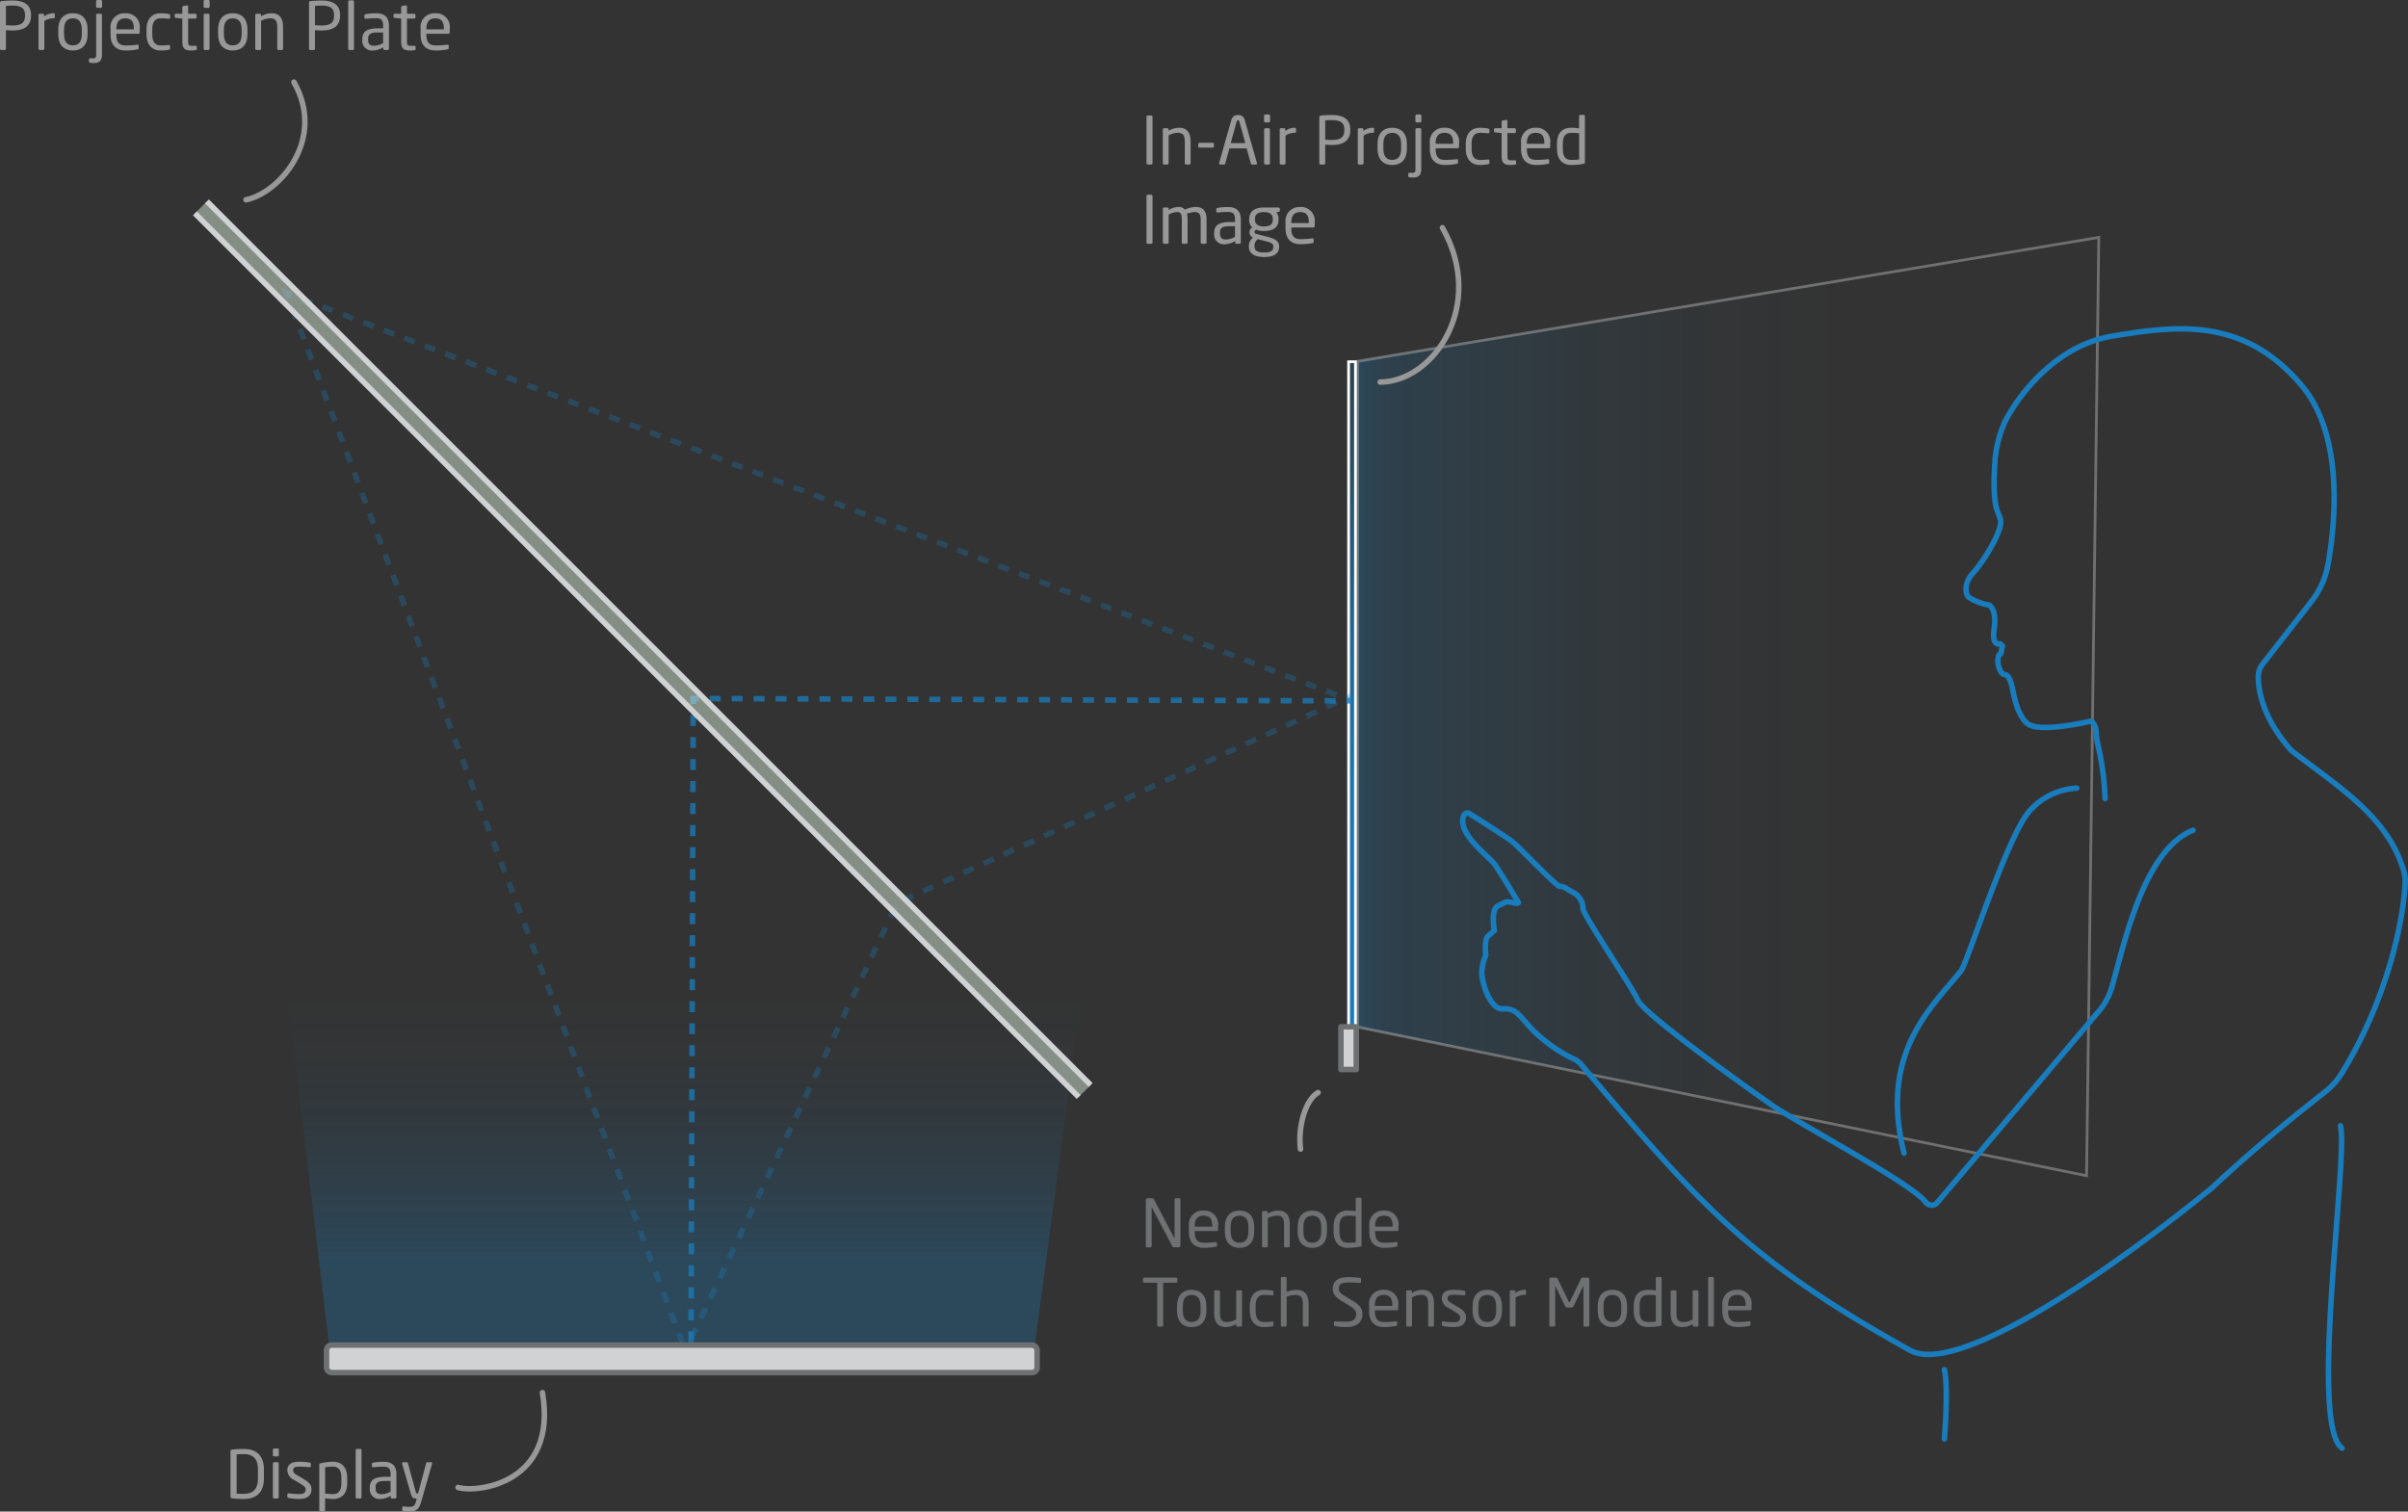 <svg xmlns="http://www.w3.org/2000/svg" xmlns:xlink="http://www.w3.org/1999/xlink" viewBox="0 0 437.501 274.672"><rect x="0" y="0" width="437.501" height="274.672" fill="#333333" stroke="none"/><defs><style>.a,.b,.c,.e{opacity:0.3;}.a{fill:url(#a);}.b,.f,.g,.i,.j,.k,.l,.o,.r,.s{fill:none;}.c,.d{stroke:#fff;stroke-width:0.5px;}.c,.d,.f,.g,.i,.j,.k,.l,.o{stroke-miterlimit:10;}.c{fill:url(#b);}.d{fill:url(#c);}.f,.g,.i,.j,.k,.l,.s{stroke:#197cbc;}.g{stroke-dasharray:2.015 2.015;}.h{opacity:0.75;}.i{stroke-dasharray:1.995 1.995;}.j{stroke-dasharray:2 2;}.k{stroke-dasharray:1.99 1.99;}.l{stroke-dasharray:1.993 1.993;}.m{fill:#d0d2d3;stroke:#6e7071;}.m,.r,.s{stroke-linecap:round;stroke-linejoin:round;}.n{fill:#d9ebd9;opacity:0.5;}.o{stroke:#d0d2d3;}.p{fill:#989898;}.q{fill:#6e7071;}.r{stroke:#989898;}</style><linearGradient id="a" x1="125.544" y1="10.535" x2="125.544" y2="247.924" gradientUnits="userSpaceOnUse"><stop offset="0.707" stop-color="#197cbc" stop-opacity="0"/><stop offset="0.735" stop-color="#197cbc" stop-opacity="0.025"/><stop offset="0.767" stop-color="#197cbc" stop-opacity="0.097"/><stop offset="0.801" stop-color="#197cbc" stop-opacity="0.217"/><stop offset="0.836" stop-color="#197cbc" stop-opacity="0.385"/><stop offset="0.872" stop-color="#197cbc" stop-opacity="0.601"/><stop offset="0.909" stop-color="#197cbc" stop-opacity="0.862"/><stop offset="0.926" stop-color="#197cbc"/><stop offset="1" stop-color="#197cbc"/></linearGradient><linearGradient id="b" x1="381.321" y1="128.391" x2="246.655" y2="128.391" gradientUnits="userSpaceOnUse"><stop offset="0.317" stop-color="#197cbc" stop-opacity="0"/><stop offset="0.421" stop-color="#197cbc" stop-opacity="0.028"/><stop offset="0.548" stop-color="#197cbc" stop-opacity="0.107"/><stop offset="0.687" stop-color="#197cbc" stop-opacity="0.238"/><stop offset="0.833" stop-color="#197cbc" stop-opacity="0.42"/><stop offset="0.954" stop-color="#197cbc" stop-opacity="0.6"/><stop offset="0.964" stop-color="#197cbc" stop-opacity="0.623"/><stop offset="0.975" stop-color="#197cbc" stop-opacity="0.691"/><stop offset="0.986" stop-color="#197cbc" stop-opacity="0.805"/><stop offset="0.998" stop-color="#197cbc" stop-opacity="0.962"/><stop offset="1" stop-color="#197cbc"/></linearGradient><linearGradient id="c" x1="246.789" y1="67.097" x2="246.789" y2="187.949" gradientTransform="translate(119.061 464.053) rotate(-90) scale(1.364 1)" gradientUnits="userSpaceOnUse"><stop offset="0" stop-color="#197cbc" stop-opacity="0.2"/><stop offset="0.335" stop-color="#197cbc" stop-opacity="0.6"/><stop offset="0.43" stop-color="#197cbc" stop-opacity="0.735"/><stop offset="0.542" stop-color="#197cbc" stop-opacity="0.852"/><stop offset="0.664" stop-color="#197cbc" stop-opacity="0.935"/><stop offset="0.804" stop-color="#197cbc" stop-opacity="0.985"/><stop offset="1" stop-color="#197cbc"/></linearGradient></defs><polygon class="a" points="219.21 10.535 31.877 10.535 60.21 247.924 187.544 247.924 219.21 10.535"/><polygon class="b" points="197.072 198.251 246.877 189.019 246.877 62.98 36.502 37.68 197.072 198.251"/><polygon class="c" points="379.099 213.647 246.655 186.624 246.655 65.647 381.321 43.136 379.099 213.647"/><rect class="d" x="186.158" y="126.898" width="120.852" height="1.25" transform="translate(373.171 -120.428) rotate(90)"/><g class="e"><line class="f" x1="124.314" y1="245.936" x2="124.742" y2="245.032"/><polyline class="g" points="125.603 243.21 162.978 164.101 243.821 127.217"/><line class="f" x1="244.738" y1="126.798" x2="245.648" y2="126.383"/></g><g class="h"><line class="f" x1="245.648" y1="127.373" x2="244.648" y2="127.369"/><line class="i" x1="242.653" y1="127.362" x2="127.948" y2="126.936"/><polyline class="f" points="126.95 126.932 125.95 126.929 125.95 127.373 125.949 127.929"/><line class="j" x1="125.942" y1="129.929" x2="125.55" y2="244.926"/><line class="f" x1="125.547" y1="245.926" x2="125.544" y2="246.926"/></g><g class="e"><line class="f" x1="125.08" y1="246.926" x2="124.727" y2="245.99"/><line class="k" x1="124.025" y1="244.128" x2="52.765" y2="55.107"/><polyline class="f" points="52.414 54.176 52.061 53.24 52.995 53.597"/><line class="l" x1="54.857" y1="54.31" x2="243.783" y2="126.659"/><line class="f" x1="244.714" y1="127.015" x2="245.648" y2="127.373"/></g><rect class="m" x="59.321" y="244.424" width="129.111" height="5" rx="0.917"/><rect class="n" x="4.182" y="117.789" width="227.081" height="3.087" transform="translate(117.926 -49.658) rotate(45)"/><rect class="m" x="243.627" y="186.581" width="2.792" height="7.76"/><line class="o" x1="37.593" y1="36.589" x2="198.164" y2="197.159"/><line class="o" x1="35.411" y1="38.772" x2="195.981" y2="199.342"/><path class="p" d="M3.214,6.908c-.383,0-.887-.036-1.2-.06v3.37a.228.228,0,0,1-.216.24H1.151a.228.228,0,0,1-.215-.24V1.859a.293.293,0,0,1,.287-.3,19.249,19.249,0,0,1,1.991-.1c1.943,0,3.358.672,3.358,2.6v.156C6.572,6.224,5.157,6.908,3.214,6.908ZM5.481,4.065c0-1.211-.72-1.679-2.267-1.679-.372,0-.911.025-1.2.049V5.949C2.291,5.96,2.9,6,3.214,6c1.643,0,2.267-.528,2.267-1.776Z" transform="translate(-0.936 -1.367)"/><path class="p" d="M10.642,4.689a3.067,3.067,0,0,0-1.655.5v5.025a.249.249,0,0,1-.24.24H8.159a.239.239,0,0,1-.228-.24V4.1a.231.231,0,0,1,.228-.24h.564a.231.231,0,0,1,.228.24v.252a2.864,2.864,0,0,1,1.691-.576q.252,0,.252.216v.491C10.894,4.617,10.81,4.689,10.642,4.689Z" transform="translate(-0.936 -1.367)"/><path class="p" d="M14.182,10.542c-1.763,0-2.662-1.164-2.662-2.926V6.7c0-1.763.9-2.926,2.662-2.926S16.856,4.941,16.856,6.7v.912C16.856,9.378,15.945,10.542,14.182,10.542ZM15.8,6.7c0-1.223-.491-2-1.619-2s-1.607.768-1.607,2v.912c0,1.223.48,2,1.607,2s1.619-.768,1.619-2Z" transform="translate(-0.936 -1.367)"/><path class="p" d="M17.964,12.821a3.927,3.927,0,0,1-.648-.048c-.156-.024-.216-.084-.216-.192v-.444c0-.108.084-.168.252-.168h.492c.455,0,.563-.144.563-.743V4.1a.228.228,0,0,1,.217-.24h.623a.221.221,0,0,1,.216.24v7.124C19.463,12.473,18.923,12.821,17.964,12.821ZM19.247,2.806h-.612a.238.238,0,0,1-.239-.228V1.607a.248.248,0,0,1,.239-.24h.612a.249.249,0,0,1,.24.24v.971A.231.231,0,0,1,19.247,2.806Z" transform="translate(-0.936 -1.367)"/><path class="p" d="M26.1,7.5H22.079v.168c0,1.427.564,1.955,1.667,1.955a16.428,16.428,0,0,0,2.135-.133h.06a.171.171,0,0,1,.192.168v.408c0,.156-.048.24-.24.276a10.872,10.872,0,0,1-2.147.2c-1.379,0-2.723-.647-2.723-2.878V6.584a2.512,2.512,0,0,1,2.663-2.806,2.483,2.483,0,0,1,2.639,2.806v.648C26.325,7.388,26.241,7.5,26.1,7.5Zm-.84-.912c0-1.355-.516-1.883-1.571-1.883-1.031,0-1.607.588-1.607,1.883v.108h3.178Z" transform="translate(-0.936 -1.367)"/><path class="p" d="M31.605,10.41a8.7,8.7,0,0,1-1.5.132c-1.631,0-2.555-1.151-2.555-2.915V6.692c0-1.763.912-2.914,2.555-2.914a8.7,8.7,0,0,1,1.5.132c.192.036.24.095.24.263v.432a.183.183,0,0,1-.2.18h-.048A11.7,11.7,0,0,0,30.106,4.7c-.96,0-1.5.636-1.5,1.991v.935c0,1.344.527,1.992,1.5,1.992a11.884,11.884,0,0,0,1.487-.084h.048a.182.182,0,0,1,.2.179v.432C31.845,10.3,31.8,10.374,31.605,10.41Z" transform="translate(-0.936 -1.367)"/><path class="p" d="M36.477,10.482a5.824,5.824,0,0,1-.779.06c-1.1,0-1.632-.288-1.632-1.607V4.749L32.9,4.617c-.132-.012-.228-.084-.228-.216V4.078a.211.211,0,0,1,.228-.216h1.163V2.686a.244.244,0,0,1,.216-.24l.624-.1h.036a.19.19,0,0,1,.18.2V3.862h1.3a.241.241,0,0,1,.24.24v.407a.241.241,0,0,1-.24.24h-1.3V8.935c0,.659.168.755.648.755h.671c.168,0,.252.048.252.168v.42C36.693,10.386,36.633,10.458,36.477,10.482Z" transform="translate(-0.936 -1.367)"/><path class="p" d="M38.783,2.806h-.612a.241.241,0,0,1-.24-.24V1.607a.241.241,0,0,1,.24-.24h.612a.24.24,0,0,1,.239.24v.959A.24.24,0,0,1,38.783,2.806Zm-.024,7.652h-.576a.241.241,0,0,1-.24-.24V4.1a.241.241,0,0,1,.24-.24h.576A.241.241,0,0,1,39,4.1v6.116A.241.241,0,0,1,38.759,10.458Z" transform="translate(-0.936 -1.367)"/><path class="p" d="M43.222,10.542c-1.764,0-2.663-1.164-2.663-2.926V6.7c0-1.763.9-2.926,2.663-2.926S45.9,4.941,45.9,6.7v.912C45.9,9.378,44.985,10.542,43.222,10.542ZM44.841,6.7c0-1.223-.492-2-1.619-2s-1.607.768-1.607,2v.912c0,1.223.479,2,1.607,2s1.619-.768,1.619-2Z" transform="translate(-0.936 -1.367)"/><path class="p" d="M52.125,10.458h-.576a.241.241,0,0,1-.24-.24V6.272c0-1.211-.408-1.583-1.319-1.583a3.792,3.792,0,0,0-1.619.468v5.061a.249.249,0,0,1-.24.24h-.588a.239.239,0,0,1-.228-.24V4.1a.231.231,0,0,1,.228-.24h.6a.231.231,0,0,1,.228.24V4.33a3.609,3.609,0,0,1,1.906-.552c1.44,0,2.087.9,2.087,2.494v3.946A.24.24,0,0,1,52.125,10.458Z" transform="translate(-0.936 -1.367)"/><path class="p" d="M59.362,6.908c-.384,0-.888-.036-1.2-.06v3.37a.228.228,0,0,1-.216.24H57.3a.229.229,0,0,1-.216-.24V1.859a.294.294,0,0,1,.288-.3,19.234,19.234,0,0,1,1.991-.1c1.943,0,3.358.672,3.358,2.6v.156C62.72,6.224,61.305,6.908,59.362,6.908Zm2.266-2.843c0-1.211-.719-1.679-2.266-1.679-.372,0-.912.025-1.2.049V5.949c.276.011.888.048,1.2.048,1.643,0,2.266-.528,2.266-1.776Z" transform="translate(-0.936 -1.367)"/><path class="p" d="M65.038,10.458h-.623a.228.228,0,0,1-.216-.24V1.667a.218.218,0,0,1,.216-.228h.623a.218.218,0,0,1,.216.228v8.551A.228.228,0,0,1,65.038,10.458Z" transform="translate(-0.936 -1.367)"/><path class="p" d="M71.36,10.458h-.551a.241.241,0,0,1-.241-.24V9.954a3.647,3.647,0,0,1-1.846.588A1.748,1.748,0,0,1,66.767,8.6V8.455c0-1.295.755-1.943,2.89-1.943h.887v-.48c0-1.007-.347-1.355-1.283-1.355a17.446,17.446,0,0,0-1.835.1h-.06c-.108,0-.216-.036-.216-.192V4.162c0-.132.084-.2.252-.228a10.331,10.331,0,0,1,1.859-.156c1.667,0,2.339.839,2.339,2.254v4.186A.241.241,0,0,1,71.36,10.458Zm-.816-3.19h-.887c-1.451,0-1.835.324-1.835,1.175v.144c0,.864.408,1.091,1.1,1.091A3.294,3.294,0,0,0,70.544,9.2Z" transform="translate(-0.936 -1.367)"/><path class="p" d="M76.232,10.482a5.811,5.811,0,0,1-.779.06c-1.1,0-1.631-.288-1.631-1.607V4.749l-1.163-.132c-.132-.012-.228-.084-.228-.216V4.078a.211.211,0,0,1,.228-.216h1.163V2.686a.244.244,0,0,1,.216-.24l.624-.1H74.7a.19.19,0,0,1,.18.2V3.862h1.3a.241.241,0,0,1,.24.24v.407a.241.241,0,0,1-.24.24h-1.3V8.935c0,.659.168.755.648.755H76.2c.168,0,.251.048.251.168v.42C76.448,10.386,76.389,10.458,76.232,10.482Z" transform="translate(-0.936 -1.367)"/><path class="p" d="M82.424,7.5H78.406v.168c0,1.427.564,1.955,1.667,1.955a16.417,16.417,0,0,0,2.135-.133h.06a.171.171,0,0,1,.192.168v.408c0,.156-.048.24-.24.276a10.872,10.872,0,0,1-2.147.2c-1.379,0-2.722-.647-2.722-2.878V6.584a2.511,2.511,0,0,1,2.662-2.806,2.483,2.483,0,0,1,2.639,2.806v.648C82.652,7.388,82.568,7.5,82.424,7.5Zm-.84-.912c0-1.355-.516-1.883-1.571-1.883-1.031,0-1.607.588-1.607,1.883v.108h3.178Z" transform="translate(-0.936 -1.367)"/><path class="p" d="M45.252,273.749a16.659,16.659,0,0,1-2.182-.121.272.272,0,0,1-.252-.3v-8.24a.28.28,0,0,1,.252-.3,16.841,16.841,0,0,1,2.182-.121c2.219,0,3.634,1.14,3.634,3.731v1.619C48.886,272.585,47.471,273.749,45.252,273.749ZM47.8,268.4c0-2.171-1.1-2.795-2.543-2.795-.563,0-.935.013-1.331.036v7.149c.384.023.768.023,1.331.023,1.44,0,2.543-.636,2.543-2.794Z" transform="translate(-0.936 -1.367)"/><path class="p" d="M51.361,266.013H50.75a.241.241,0,0,1-.24-.24v-.959a.241.241,0,0,1,.24-.24h.611a.241.241,0,0,1,.24.24v.959A.241.241,0,0,1,51.361,266.013Zm-.024,7.652h-.575a.241.241,0,0,1-.241-.24v-6.117a.24.24,0,0,1,.241-.239h.575a.24.24,0,0,1,.24.239v6.117A.241.241,0,0,1,51.337,273.665Z" transform="translate(-0.936 -1.367)"/><path class="p" d="M55.285,273.749a9.364,9.364,0,0,1-1.895-.18c-.156-.036-.252-.109-.252-.24v-.419a.2.2,0,0,1,.216-.181H53.4c.575.072,1.451.132,1.883.132.779,0,1.187-.2,1.187-.852,0-.359-.216-.587-.9-1l-1.211-.72a2.041,2.041,0,0,1-1.223-1.714c0-1.247.935-1.595,2.171-1.595a11.244,11.244,0,0,1,1.871.155c.155.025.227.109.227.24v.4a.183.183,0,0,1-.2.2h-.037c-.419-.036-1.187-.1-1.858-.1s-1.116.084-1.116.7c0,.359.276.587.828.911l1.187.708c1,.588,1.319,1.1,1.319,1.81C57.527,273.233,56.628,273.749,55.285,273.749Z" transform="translate(-0.936 -1.367)"/><path class="p" d="M61.4,273.749a8.856,8.856,0,0,1-1.4-.132v2.171a.228.228,0,0,1-.228.228h-.612a.219.219,0,0,1-.216-.228v-8.251c0-.157.036-.229.252-.277a9.917,9.917,0,0,1,2.207-.275c1.787,0,2.615,1.163,2.615,2.962v.863C64.019,272.693,63.155,273.749,61.4,273.749Zm1.559-3.8c0-1.259-.372-2.075-1.559-2.075a8.856,8.856,0,0,0-1.4.12v4.75a9.489,9.489,0,0,0,1.4.119c1.176,0,1.559-.768,1.559-2.051Z" transform="translate(-0.936 -1.367)"/><path class="p" d="M66.4,273.665h-.623a.229.229,0,0,1-.216-.24v-8.551a.217.217,0,0,1,.216-.228H66.4a.217.217,0,0,1,.216.228v8.551A.229.229,0,0,1,66.4,273.665Z" transform="translate(-0.936 -1.367)"/><path class="p" d="M72.719,273.665h-.552a.241.241,0,0,1-.24-.24v-.264a3.647,3.647,0,0,1-1.846.588,1.749,1.749,0,0,1-1.956-1.943v-.144c0-1.295.756-1.943,2.891-1.943H71.9v-.48c0-1.007-.347-1.355-1.283-1.355a17.446,17.446,0,0,0-1.835.1h-.06c-.108,0-.216-.036-.216-.192v-.419c0-.132.084-.2.252-.229a10.346,10.346,0,0,1,1.859-.155c1.667,0,2.339.839,2.339,2.254v4.186A.241.241,0,0,1,72.719,273.665Zm-.816-3.191h-.887c-1.451,0-1.835.324-1.835,1.176v.143c0,.865.408,1.092,1.1,1.092a3.3,3.3,0,0,0,1.619-.479Z" transform="translate(-0.936 -1.367)"/><path class="p" d="M79.438,267.356l-1.979,6.908c-.371,1.3-.815,1.776-2.194,1.776a4.99,4.99,0,0,1-1.008-.108c-.144-.036-.252-.072-.252-.192V275.3c0-.131.1-.192.228-.192h.036c.264.024.8.072,1.067.072.685,0,.984-.18,1.188-1.019l.12-.492h-.168c-.36,0-.672-.084-.888-.828l-1.594-5.481a.188.188,0,0,1-.013-.084.192.192,0,0,1,.216-.2h.66a.242.242,0,0,1,.2.191l1.415,5.2c.06.241.144.264.228.264H76.9l1.463-5.48a.245.245,0,0,1,.228-.18h.671a.186.186,0,0,1,.192.2A.2.2,0,0,1,79.438,267.356Z" transform="translate(-0.936 -1.367)"/><path class="p" d="M210.116,31.264h-.66a.229.229,0,0,1-.216-.24V22.581a.218.218,0,0,1,.216-.228h.66a.219.219,0,0,1,.216.228v8.443A.228.228,0,0,1,210.116,31.264Z" transform="translate(-0.936 -1.367)"/><path class="p" d="M217.014,31.264h-.576a.241.241,0,0,1-.24-.24V27.079c0-1.212-.408-1.584-1.319-1.584a3.8,3.8,0,0,0-1.619.468v5.061a.249.249,0,0,1-.24.24h-.588a.239.239,0,0,1-.228-.24V24.908a.231.231,0,0,1,.228-.24h.6a.231.231,0,0,1,.228.24v.228a3.61,3.61,0,0,1,1.907-.552c1.439,0,2.086.9,2.086,2.5v3.945A.24.24,0,0,1,217.014,31.264Z" transform="translate(-0.936 -1.367)"/><path class="p" d="M221.263,28.194h-2.387a.2.2,0,0,1-.228-.2v-.468a.218.218,0,0,1,.228-.216h2.387a.21.21,0,0,1,.227.216v.468A.208.208,0,0,1,221.263,28.194Z" transform="translate(-0.936 -1.367)"/><path class="p" d="M229.108,31.264H228.4a.217.217,0,0,1-.2-.18l-.78-2.758h-3.106l-.768,2.758a.24.24,0,0,1-.215.18h-.708a.193.193,0,0,1-.2-.192.2.2,0,0,1,.012-.084l2.219-7.807a1.18,1.18,0,0,1,1.223-.912,1.165,1.165,0,0,1,1.212.9l2.219,7.82a.2.2,0,0,1,.012.084A.187.187,0,0,1,229.108,31.264Zm-3.01-7.831c-.036-.132-.108-.216-.228-.216s-.2.084-.24.216l-1.091,3.945h2.65Z" transform="translate(-0.936 -1.367)"/><path class="p" d="M231.451,23.612h-.611a.24.24,0,0,1-.24-.239v-.96a.24.24,0,0,1,.24-.24h.611a.241.241,0,0,1,.24.24v.96A.24.24,0,0,1,231.451,23.612Zm-.024,7.652h-.575a.242.242,0,0,1-.241-.24V24.908a.242.242,0,0,1,.241-.24h.575a.241.241,0,0,1,.24.24v6.116A.241.241,0,0,1,231.427,31.264Z" transform="translate(-0.936 -1.367)"/><path class="p" d="M236.154,25.5a3.072,3.072,0,0,0-1.655.5v5.025a.249.249,0,0,1-.24.24h-.588a.239.239,0,0,1-.228-.24V24.908a.231.231,0,0,1,.228-.24h.564a.231.231,0,0,1,.228.24v.252a2.866,2.866,0,0,1,1.691-.576q.252,0,.252.216v.492C236.406,25.423,236.322,25.5,236.154,25.5Z" transform="translate(-0.936 -1.367)"/><path class="p" d="M242.91,27.714c-.384,0-.887-.036-1.2-.06v3.37a.228.228,0,0,1-.216.24h-.647a.229.229,0,0,1-.216-.24V22.665a.293.293,0,0,1,.288-.3,19.228,19.228,0,0,1,1.99-.1c1.944,0,3.359.672,3.359,2.6v.155C246.269,27.03,244.854,27.714,242.91,27.714Zm2.268-2.842c0-1.212-.72-1.68-2.268-1.68-.371,0-.911.025-1.2.049v3.514c.276.012.888.048,1.2.048,1.644,0,2.268-.528,2.268-1.776Z" transform="translate(-0.936 -1.367)"/><path class="p" d="M250.338,25.5a3.067,3.067,0,0,0-1.655.5v5.025a.25.25,0,0,1-.241.24h-.588a.238.238,0,0,1-.227-.24V24.908a.231.231,0,0,1,.227-.24h.565a.23.23,0,0,1,.227.24v.252a2.869,2.869,0,0,1,1.692-.576q.252,0,.252.216v.492C250.59,25.423,250.506,25.5,250.338,25.5Z" transform="translate(-0.936 -1.367)"/><path class="p" d="M253.878,31.348c-1.763,0-2.662-1.163-2.662-2.926V27.51c0-1.763.9-2.926,2.662-2.926s2.675,1.163,2.675,2.926v.912C256.553,30.185,255.642,31.348,253.878,31.348ZM255.5,27.51c0-1.223-.491-2-1.619-2s-1.607.768-1.607,2v.912c0,1.223.48,2,1.607,2s1.619-.768,1.619-2Z" transform="translate(-0.936 -1.367)"/><path class="p" d="M257.66,33.627a3.907,3.907,0,0,1-.647-.048c-.157-.024-.216-.084-.216-.192v-.444c0-.108.084-.168.251-.168h.492c.456,0,.564-.144.564-.743V24.908a.228.228,0,0,1,.215-.24h.624a.221.221,0,0,1,.216.24v7.124C259.159,33.279,258.619,33.627,257.66,33.627Zm1.283-10.015h-.611a.238.238,0,0,1-.24-.228v-.971a.248.248,0,0,1,.24-.24h.611a.25.25,0,0,1,.241.24v.971A.231.231,0,0,1,258.943,23.612Z" transform="translate(-0.936 -1.367)"/><path class="p" d="M265.793,28.3h-4.018v.168c0,1.427.564,1.955,1.667,1.955a16.417,16.417,0,0,0,2.135-.133h.06a.171.171,0,0,1,.192.168v.408c0,.156-.048.24-.24.276a10.872,10.872,0,0,1-2.147.2c-1.379,0-2.722-.647-2.722-2.878V27.39a2.511,2.511,0,0,1,2.662-2.806,2.483,2.483,0,0,1,2.639,2.806v.648C266.021,28.194,265.937,28.3,265.793,28.3Zm-.84-.912c0-1.355-.515-1.883-1.571-1.883-1.031,0-1.607.588-1.607,1.883V27.5h3.178Z" transform="translate(-0.936 -1.367)"/><path class="p" d="M271.3,31.216a8.7,8.7,0,0,1-1.5.132c-1.631,0-2.555-1.151-2.555-2.914V27.5c0-1.763.911-2.914,2.555-2.914a8.805,8.805,0,0,1,1.5.132c.192.036.24.1.24.263v.432a.184.184,0,0,1-.2.18h-.048a11.686,11.686,0,0,0-1.487-.084c-.96,0-1.5.636-1.5,1.991v.936c0,1.343.527,1.991,1.5,1.991a11.872,11.872,0,0,0,1.487-.084h.048a.183.183,0,0,1,.2.18v.431C271.541,31.108,271.493,31.18,271.3,31.216Z" transform="translate(-0.936 -1.367)"/><path class="p" d="M276.173,31.288a5.824,5.824,0,0,1-.779.06c-1.1,0-1.631-.288-1.631-1.607V25.555l-1.164-.132c-.132-.012-.228-.084-.228-.215v-.324a.211.211,0,0,1,.228-.216h1.164V23.492a.245.245,0,0,1,.216-.24l.623-.095h.036a.19.19,0,0,1,.179.2v1.308h1.3a.241.241,0,0,1,.24.24v.407a.241.241,0,0,1-.24.24h-1.3v4.186c0,.659.168.756.649.756h.671c.168,0,.252.047.252.168v.419C276.389,31.192,276.329,31.264,276.173,31.288Z" transform="translate(-0.936 -1.367)"/><path class="p" d="M282.364,28.3h-4.017v.168c0,1.427.563,1.955,1.667,1.955a16.4,16.4,0,0,0,2.134-.133h.06a.17.17,0,0,1,.192.168v.408c0,.156-.047.24-.24.276a10.862,10.862,0,0,1-2.146.2c-1.379,0-2.723-.647-2.723-2.878V27.39a2.511,2.511,0,0,1,2.663-2.806,2.482,2.482,0,0,1,2.638,2.806v.648C282.592,28.194,282.508,28.3,282.364,28.3Zm-.84-.912c0-1.355-.515-1.883-1.57-1.883-1.032,0-1.607.588-1.607,1.883V27.5h3.177Z" transform="translate(-0.936 -1.367)"/><path class="p" d="M288.641,31.144a11.534,11.534,0,0,1-2.207.2c-1.788,0-2.615-1.163-2.615-2.962v-.864c0-1.883.864-2.938,2.615-2.938a8.741,8.741,0,0,1,1.4.12V22.473a.228.228,0,0,1,.228-.228h.612a.218.218,0,0,1,.216.228v8.4C288.893,31.024,288.856,31.108,288.641,31.144Zm-.8-5.553a9.406,9.406,0,0,0-1.4-.084c-1.175,0-1.559.732-1.559,2.015v.864c0,1.307.372,2.039,1.559,2.039.408,0,1-.036,1.4-.072Z" transform="translate(-0.936 -1.367)"/><path class="p" d="M210.116,45.664h-.66a.229.229,0,0,1-.216-.24V36.981a.218.218,0,0,1,.216-.228h.66a.219.219,0,0,1,.216.228v8.443A.228.228,0,0,1,210.116,45.664Z" transform="translate(-0.936 -1.367)"/><path class="p" d="M219.9,45.664h-.576a.241.241,0,0,1-.24-.24V41.179c0-1.008-.467-1.284-1.091-1.284a4.157,4.157,0,0,0-1.4.324,3.581,3.581,0,0,1,.108.935v4.27a.228.228,0,0,1-.216.24h-.636a.22.22,0,0,1-.2-.24v-4.27c0-1.043-.3-1.259-.923-1.259a3.625,3.625,0,0,0-1.463.468v5.061a.228.228,0,0,1-.216.24h-.636a.22.22,0,0,1-.2-.24V39.308a.231.231,0,0,1,.228-.24h.6a.231.231,0,0,1,.228.24v.228a3.359,3.359,0,0,1,1.751-.564,1.463,1.463,0,0,1,1.2.491,4.826,4.826,0,0,1,1.991-.491c1.079,0,1.943.539,1.943,2.207v4.245A.241.241,0,0,1,219.9,45.664Z" transform="translate(-0.936 -1.367)"/><path class="p" d="M226.133,45.664h-.551a.241.241,0,0,1-.24-.24V45.16a3.651,3.651,0,0,1-1.847.588,1.748,1.748,0,0,1-1.955-1.943v-.144c0-1.3.755-1.943,2.891-1.943h.887v-.48c0-1.007-.348-1.355-1.283-1.355a17.43,17.43,0,0,0-1.835.1h-.06c-.108,0-.216-.036-.216-.192v-.419c0-.133.084-.2.252-.228a10.314,10.314,0,0,1,1.859-.156c1.667,0,2.339.839,2.339,2.254v4.186A.241.241,0,0,1,226.133,45.664Zm-.815-3.19h-.887c-1.452,0-1.835.324-1.835,1.175v.144c0,.864.407,1.091,1.1,1.091a3.3,3.3,0,0,0,1.619-.479Z" transform="translate(-0.936 -1.367)"/><path class="p" d="M233.249,39.871l-.432.084a1.683,1.683,0,0,1,.408,1.235v.1c0,1.319-.816,2.05-2.662,2.05a3.479,3.479,0,0,1-1.392-.239.437.437,0,0,0-.3.407c0,.2.1.312.372.384l1.787.456c1.176.3,2.3.635,2.3,1.763v.1c0,1.151-.768,1.859-2.734,1.859-1.9,0-2.759-.732-2.759-1.907v-.108a1.942,1.942,0,0,1,.756-1.523l-.084-.036a.987.987,0,0,1-.552-.936v-.012a.986.986,0,0,1,.492-.863,1.765,1.765,0,0,1-.552-1.391v-.1c0-1.067.6-2.122,2.663-2.122h2.626a.277.277,0,0,1,.276.264v.312C233.465,39.8,233.381,39.847,233.249,39.871Zm-.972,6.237c0-.468-.383-.66-1.463-.936l-1.355-.347a1.43,1.43,0,0,0-.588,1.223v.108c0,.672.4,1.091,1.728,1.091,1.367,0,1.678-.384,1.678-1.043Zm-.095-4.918c0-.719-.325-1.283-1.619-1.283-1.343,0-1.62.612-1.62,1.283v.1c0,.527.241,1.223,1.62,1.223,1.294,0,1.619-.5,1.619-1.223Z" transform="translate(-0.936 -1.367)"/><path class="p" d="M239.573,42.7h-4.017v.168c0,1.427.563,1.955,1.667,1.955a16.4,16.4,0,0,0,2.134-.133h.06a.17.17,0,0,1,.192.168v.408c0,.156-.047.24-.24.276a10.862,10.862,0,0,1-2.146.2c-1.379,0-2.723-.647-2.723-2.878V41.79a2.511,2.511,0,0,1,2.663-2.806A2.482,2.482,0,0,1,239.8,41.79v.648C239.8,42.594,239.717,42.7,239.573,42.7Zm-.84-.912c0-1.355-.515-1.883-1.57-1.883-1.032,0-1.607.588-1.607,1.883V41.9h3.177Z" transform="translate(-0.936 -1.367)"/><path class="q" d="M215.057,228.029h-.744a.4.4,0,0,1-.384-.192l-3.705-7.04q-.019-.036-.036-.036c-.013,0-.013.012-.013.036v7a.225.225,0,0,1-.216.228h-.623c-.12,0-.216-.024-.216-.144v-8.431a.338.338,0,0,1,.348-.336h.659c.336,0,.4.06.492.24l3.682,7,.024.036c.012,0,.012-.024.012-.036v-7.016a.226.226,0,0,1,.216-.228h.635a.218.218,0,0,1,.217.228v8.335A.348.348,0,0,1,215.057,228.029Z" transform="translate(-0.936 -1.367)"/><path class="q" d="M222.018,225.067H218v.168c0,1.427.563,1.955,1.667,1.955a16.428,16.428,0,0,0,2.135-.133h.059a.171.171,0,0,1,.193.168v.408c0,.157-.048.241-.241.276a10.78,10.78,0,0,1-2.146.2c-1.379,0-2.723-.648-2.723-2.878v-1.08a2.512,2.512,0,0,1,2.663-2.806,2.482,2.482,0,0,1,2.638,2.806v.648C222.245,224.958,222.161,225.067,222.018,225.067Zm-.84-.912c0-1.355-.516-1.883-1.571-1.883-1.032,0-1.607.588-1.607,1.883v.108h3.178Z" transform="translate(-0.936 -1.367)"/><path class="q" d="M226.135,228.113c-1.764,0-2.663-1.163-2.663-2.926v-.912c0-1.763.9-2.926,2.663-2.926s2.674,1.163,2.674,2.926v.912C228.809,226.95,227.9,228.113,226.135,228.113Zm1.618-3.838c0-1.223-.491-2-1.618-2s-1.608.768-1.608,2v.912c0,1.223.48,2,1.608,2s1.618-.768,1.618-2Z" transform="translate(-0.936 -1.367)"/><path class="q" d="M235.037,228.029h-.576a.24.24,0,0,1-.239-.239v-3.947c0-1.211-.409-1.583-1.32-1.583a3.8,3.8,0,0,0-1.619.468v5.062a.249.249,0,0,1-.24.239h-.588a.238.238,0,0,1-.227-.239v-6.118a.23.23,0,0,1,.227-.239h.6a.23.23,0,0,1,.227.239v.229a3.61,3.61,0,0,1,1.907-.552c1.439,0,2.087.9,2.087,2.494v3.947A.24.24,0,0,1,235.037,228.029Z" transform="translate(-0.936 -1.367)"/><path class="q" d="M239.359,228.113c-1.763,0-2.663-1.163-2.663-2.926v-.912c0-1.763.9-2.926,2.663-2.926s2.674,1.163,2.674,2.926v.912C242.033,226.95,241.122,228.113,239.359,228.113Zm1.619-3.838c0-1.223-.492-2-1.619-2s-1.607.768-1.607,2v.912c0,1.223.479,2,1.607,2s1.619-.768,1.619-2Z" transform="translate(-0.936 -1.367)"/><path class="q" d="M248.058,227.909a11.534,11.534,0,0,1-2.207.2c-1.788,0-2.615-1.163-2.615-2.962v-.864c0-1.883.864-2.938,2.615-2.938a8.731,8.731,0,0,1,1.4.119v-2.23a.228.228,0,0,1,.228-.228h.612a.218.218,0,0,1,.216.228v8.4C248.31,227.79,248.273,227.874,248.058,227.909Zm-.8-5.553a9.406,9.406,0,0,0-1.4-.084c-1.175,0-1.559.731-1.559,2.015v.864c0,1.307.372,2.039,1.559,2.039.408,0,1-.036,1.4-.072Z" transform="translate(-0.936 -1.367)"/><path class="q" d="M254.8,225.067h-4.018v.168c0,1.427.564,1.955,1.667,1.955a16.417,16.417,0,0,0,2.135-.133h.06a.171.171,0,0,1,.192.168v.408c0,.157-.048.241-.24.276a10.8,10.8,0,0,1-2.147.2c-1.379,0-2.722-.648-2.722-2.878v-1.08a2.511,2.511,0,0,1,2.663-2.806,2.482,2.482,0,0,1,2.637,2.806v.648C255.028,224.958,254.944,225.067,254.8,225.067Zm-.84-.912c0-1.355-.516-1.883-1.57-1.883-1.033,0-1.608.588-1.608,1.883v.108h3.178Z" transform="translate(-0.936 -1.367)"/><path class="q" d="M214.613,234.454h-2.339v7.735a.228.228,0,0,1-.215.24h-.66a.229.229,0,0,1-.216-.24v-7.735h-2.339c-.132,0-.24-.061-.24-.193v-.527a.229.229,0,0,1,.24-.216h5.769a.211.211,0,0,1,.228.216v.527C214.841,234.381,214.745,234.454,214.613,234.454Z" transform="translate(-0.936 -1.367)"/><path class="q" d="M217.447,242.513c-1.763,0-2.663-1.164-2.663-2.927v-.911c0-1.763.9-2.926,2.663-2.926s2.674,1.163,2.674,2.926v.911C220.121,241.349,219.21,242.513,217.447,242.513Zm1.618-3.838c0-1.223-.491-2-1.618-2s-1.607.768-1.607,2v.911c0,1.224.479,2,1.607,2s1.618-.767,1.618-2Z" transform="translate(-0.936 -1.367)"/><path class="q" d="M226.361,242.429h-.6a.231.231,0,0,1-.228-.24v-.228a3.612,3.612,0,0,1-1.907.552c-1.439,0-2.087-.9-2.087-2.5v-3.945a.241.241,0,0,1,.24-.24h.575a.242.242,0,0,1,.241.24v3.945c0,1.212.407,1.583,1.319,1.583a3.782,3.782,0,0,0,1.619-.468v-5.06a.249.249,0,0,1,.239-.24h.588a.239.239,0,0,1,.229.24v6.116A.232.232,0,0,1,226.361,242.429Z" transform="translate(-0.936 -1.367)"/><path class="q" d="M232.062,242.381a8.7,8.7,0,0,1-1.5.132c-1.631,0-2.555-1.151-2.555-2.915v-.935c0-1.763.911-2.914,2.555-2.914a8.824,8.824,0,0,1,1.5.131c.192.037.24.1.24.264v.432a.184.184,0,0,1-.2.18h-.048a11.707,11.707,0,0,0-1.487-.084c-.96,0-1.5.636-1.5,1.991v.935c0,1.344.528,1.991,1.5,1.991a11.707,11.707,0,0,0,1.487-.084h.048a.184.184,0,0,1,.2.18v.432C232.3,242.273,232.254,242.345,232.062,242.381Z" transform="translate(-0.936 -1.367)"/><path class="q" d="M238.457,242.429h-.576a.24.24,0,0,1-.239-.24v-3.945c0-1.2-.5-1.572-1.284-1.572a4.654,4.654,0,0,0-1.655.336v5.181a.249.249,0,0,1-.24.24h-.588a.239.239,0,0,1-.228-.24V233.65a.231.231,0,0,1,.228-.24h.6a.231.231,0,0,1,.227.24v2.471a5,5,0,0,1,1.835-.372c1.272,0,2.159.731,2.159,2.5v3.945A.241.241,0,0,1,238.457,242.429Z" transform="translate(-0.936 -1.367)"/><path class="q" d="M245.515,242.513a11.992,11.992,0,0,1-1.992-.168c-.2-.036-.227-.084-.227-.216v-.48a.185.185,0,0,1,.2-.191h.036c.552.047,1.427.072,1.979.072,1.439,0,1.823-.576,1.823-1.416,0-.6-.348-.935-1.44-1.607l-1.163-.708c-1.1-.672-1.655-1.283-1.655-2.242,0-1.451,1.044-2.123,2.866-2.123a16.055,16.055,0,0,1,2.087.144c.12.024.2.084.2.2v.515a.187.187,0,0,1-.2.193h-.023c-.529-.036-1.367-.073-2.064-.073-1.235,0-1.762.264-1.762,1.14,0,.564.4.9,1.307,1.451l1.1.659c1.391.828,1.884,1.488,1.884,2.447C248.478,241.265,247.878,242.513,245.515,242.513Z" transform="translate(-0.936 -1.367)"/><path class="q" d="M254.753,239.466h-4.018v.168c0,1.428.564,1.955,1.667,1.955a16.438,16.438,0,0,0,2.135-.131h.06a.169.169,0,0,1,.192.167v.408c0,.156-.048.24-.24.276a10.872,10.872,0,0,1-2.147.2c-1.379,0-2.722-.647-2.722-2.879v-1.079a2.511,2.511,0,0,1,2.662-2.806,2.482,2.482,0,0,1,2.638,2.806v.648C254.98,239.359,254.9,239.466,254.753,239.466Zm-.84-.911c0-1.355-.516-1.883-1.571-1.883-1.031,0-1.607.588-1.607,1.883v.108h3.178Z" transform="translate(-0.936 -1.367)"/><path class="q" d="M261.233,242.429h-.576a.24.24,0,0,1-.239-.24v-3.945c0-1.212-.408-1.584-1.319-1.584a3.812,3.812,0,0,0-1.62.467v5.062a.249.249,0,0,1-.24.24h-.588a.238.238,0,0,1-.227-.24v-6.116a.231.231,0,0,1,.227-.24h.6a.23.23,0,0,1,.227.24v.227a3.614,3.614,0,0,1,1.908-.551c1.438,0,2.087.9,2.087,2.5v3.945A.242.242,0,0,1,261.233,242.429Z" transform="translate(-0.936 -1.367)"/><path class="q" d="M265.038,242.513a9.289,9.289,0,0,1-1.894-.18c-.157-.036-.252-.108-.252-.24v-.42a.193.193,0,0,1,.215-.179h.048c.576.071,1.451.131,1.883.131.78,0,1.188-.2,1.188-.851,0-.36-.216-.588-.9-1l-1.211-.72a2.046,2.046,0,0,1-1.223-1.716c0-1.247.935-1.594,2.171-1.594a11.134,11.134,0,0,1,1.871.156c.156.023.227.107.227.239v.4a.183.183,0,0,1-.2.2h-.035c-.42-.036-1.188-.1-1.859-.1s-1.116.084-1.116.695c0,.361.276.588.827.912l1.188.707c1,.588,1.319,1.1,1.319,1.812C267.281,242,266.382,242.513,265.038,242.513Z" transform="translate(-0.936 -1.367)"/><path class="q" d="M271.146,242.513c-1.763,0-2.663-1.164-2.663-2.927v-.911c0-1.763.9-2.926,2.663-2.926s2.674,1.163,2.674,2.926v.911C273.82,241.349,272.909,242.513,271.146,242.513Zm1.619-3.838c0-1.223-.492-2-1.619-2s-1.607.768-1.607,2v.911c0,1.224.48,2,1.607,2s1.619-.767,1.619-2Z" transform="translate(-0.936 -1.367)"/><path class="q" d="M277.95,236.66a3.069,3.069,0,0,0-1.655.5v5.025a.249.249,0,0,1-.24.24h-.588a.239.239,0,0,1-.228-.24v-6.116a.231.231,0,0,1,.228-.24h.564a.231.231,0,0,1,.228.24v.252a2.864,2.864,0,0,1,1.691-.576c.168,0,.252.072.252.215v.493C278.2,236.588,278.118,236.66,277.95,236.66Z" transform="translate(-0.936 -1.367)"/><path class="q" d="M289.455,242.429h-.588a.241.241,0,0,1-.24-.24v-7.112c0-.024,0-.036-.012-.036s-.011,0-.023.024l-1.716,3.55a.514.514,0,0,1-.539.347h-.552a.515.515,0,0,1-.54-.347l-1.715-3.55c-.011-.024-.011-.024-.024-.024s-.012.012-.012.036v7.112a.241.241,0,0,1-.24.24h-.587a.24.24,0,0,1-.24-.24v-8.323a.347.347,0,0,1,.347-.348h.78c.216,0,.312.048.384.2l1.979,4.113c.048.109.084.132.144.132s.1-.023.144-.132l1.979-4.113c.072-.156.168-.2.383-.2h.78a.347.347,0,0,1,.347.348v8.323A.24.24,0,0,1,289.455,242.429Z" transform="translate(-0.936 -1.367)"/><path class="q" d="M293.885,242.513c-1.763,0-2.662-1.164-2.662-2.927v-.911c0-1.763.9-2.926,2.662-2.926s2.675,1.163,2.675,2.926v.911C296.56,241.349,295.648,242.513,293.885,242.513Zm1.619-3.838c0-1.223-.491-2-1.619-2s-1.607.768-1.607,2v.911c0,1.224.48,2,1.607,2s1.619-.767,1.619-2Z" transform="translate(-0.936 -1.367)"/><path class="q" d="M302.584,242.309a11.527,11.527,0,0,1-2.207.2c-1.787,0-2.614-1.164-2.614-2.963v-.863c0-1.883.863-2.938,2.614-2.938a8.731,8.731,0,0,1,1.4.12v-2.231a.229.229,0,0,1,.229-.228h.611a.217.217,0,0,1,.216.228v8.395C302.836,242.189,302.8,242.273,302.584,242.309Zm-.8-5.553a9.259,9.259,0,0,0-1.4-.084c-1.175,0-1.559.732-1.559,2.015v.863c0,1.308.372,2.039,1.559,2.039.408,0,1-.036,1.4-.072Z" transform="translate(-0.936 -1.367)"/><path class="q" d="M309.292,242.429h-.6a.231.231,0,0,1-.227-.24v-.228a3.612,3.612,0,0,1-1.907.552c-1.44,0-2.087-.9-2.087-2.5v-3.945a.241.241,0,0,1,.24-.24h.575a.241.241,0,0,1,.24.24v3.945c0,1.212.408,1.583,1.32,1.583a3.782,3.782,0,0,0,1.619-.468v-5.06a.248.248,0,0,1,.239-.24h.588a.239.239,0,0,1,.229.24v6.116A.232.232,0,0,1,309.292,242.429Z" transform="translate(-0.936 -1.367)"/><path class="q" d="M312.114,242.429h-.624a.229.229,0,0,1-.216-.24v-8.551a.218.218,0,0,1,.216-.228h.624a.218.218,0,0,1,.216.228v8.551A.228.228,0,0,1,312.114,242.429Z" transform="translate(-0.936 -1.367)"/><path class="q" d="M318.939,239.466h-4.017v.168c0,1.428.563,1.955,1.667,1.955a16.449,16.449,0,0,0,2.135-.131h.059c.1,0,.193.047.193.167v.408c0,.156-.048.24-.241.276a10.854,10.854,0,0,1-2.146.2c-1.379,0-2.723-.647-2.723-2.879v-1.079a2.511,2.511,0,0,1,2.663-2.806,2.482,2.482,0,0,1,2.638,2.806v.648C319.167,239.359,319.083,239.466,318.939,239.466Zm-.839-.911c0-1.355-.516-1.883-1.571-1.883-1.032,0-1.607.588-1.607,1.883v.108H318.1Z" transform="translate(-0.936 -1.367)"/><path class="r" d="M84.165,271.661c3.265,1.006,18.145-.555,15.327-17.23" transform="translate(-0.936 -1.367)"/><path class="r" d="M237.22,210.168c-.526-4.114.952-9.058,3.2-10.259" transform="translate(-0.936 -1.367)"/><path class="r" d="M263,42.745c8.029,14.168-1.686,28.046-11.3,28.046" transform="translate(-0.936 -1.367)"/><path class="r" d="M54.335,16.28c5.895,10.367-2.581,20.142-8.706,21.39" transform="translate(-0.936 -1.367)"/><path class="s" d="M350.874,219.9a1.378,1.378,0,0,0,1.882.167L382,185.421a11.675,11.675,0,0,0,2.612-4.622c2.17-7.411,5.7-24.97,14.768-28.561" transform="translate(-0.936 -1.367)"/><path class="s" d="M378.259,144.585a12.232,12.232,0,0,0-8.493,4.052c-3.983,4.183-11.444,27.76-12.514,29.1-5.224,6.555-14.974,14.846-10.383,33.155" transform="translate(-0.936 -1.367)"/><path class="s" d="M426.169,205.93c1.477,5.888-5.818,54.421.3,58.579" transform="translate(-0.936 -1.367)"/><path class="s" d="M354.208,250.255c.778,3.532,0,12.592,0,12.592" transform="translate(-0.936 -1.367)"/><path class="s" d="M383.4,146.472a51.223,51.223,0,0,0-1.36-10.019,13.3,13.3,0,0,1-.214-1.591c-.169-2.7-1.257-2.407-1.257-2.407s-9.067,2.167-11.251.414-2.677-6.479-2.943-7.21-.548-1.671-1.219-1.7-1.215-1.536-1.229-2.37c-.023-1.424.544-1.448.544-1.448l.279-1.416-.446-.383s-1.542.621-1.052-2.76-.758-4.371-1.256-4.333a9.576,9.576,0,0,1-3.437-1.408c-.454-.466-.935-2.449.879-4.386,1.713-1.827,5.067-7.184,4.989-9.267-.073-1.929-1.735-1.338-1-11.463a21.731,21.731,0,0,1,1.774-6.713c2.706-5.3,9.558-13.907,19.459-15.559,12.138-2.026,24.012-3.372,34.42,8.921,7.8,9.21,6.13,25.2,4.824,32.556a15.3,15.3,0,0,1-3,6.717L412,122.074a3.592,3.592,0,0,0-.759,2.18c-.019,2.324.652,7.415,5.865,13.339a2.091,2.091,0,0,0,.312.29c9.317,7.093,17.43,12.182,20.258,21.775a6.553,6.553,0,0,1,.25,2.121c-.25,5.971-2.809,20.369-11.471,34.526a12.828,12.828,0,0,1-2.971,3.373c-5.862,4.64-12.66,10.055-20.7,17.572-22.139,17.969-46.873,33.891-54.809,29.484-29.893-16.6-38.483-26.866-59.933-52.117a3.33,3.33,0,0,0-1.034-.747,27.7,27.7,0,0,1-7.572-5.316c-2.3-2.344-2.939-4.053-5.409-3.861s-4.009-5.2-3.861-6.885a9.221,9.221,0,0,1,.723-2.886s-.322-2.718.35-3.383,1.2-1.1,1.2-1.1-.742-3.887.715-4.5,1.119-.932,3.029-.474c.526.127.629-.09.629-.09s-3.366-5.694-4.36-7.01-5.751-4.8-5.767-7.745c-.01-1.791,1.085-1.5,1.085-1.5s6.336,3.985,7.815,5.1,8.13,8.278,8.794,8.226.978.313,2.333,1.076a3.307,3.307,0,0,1,1.832,2.961c.221,1.452,8.978,14.343,9.943,16.581,1.008,2.339,16.39,13.485,24.6,19.284.13.092.255.175.39.26,8.514,5.3,24.946,14.013,27.4,17.284" transform="translate(-0.936 -1.367)"/></svg>